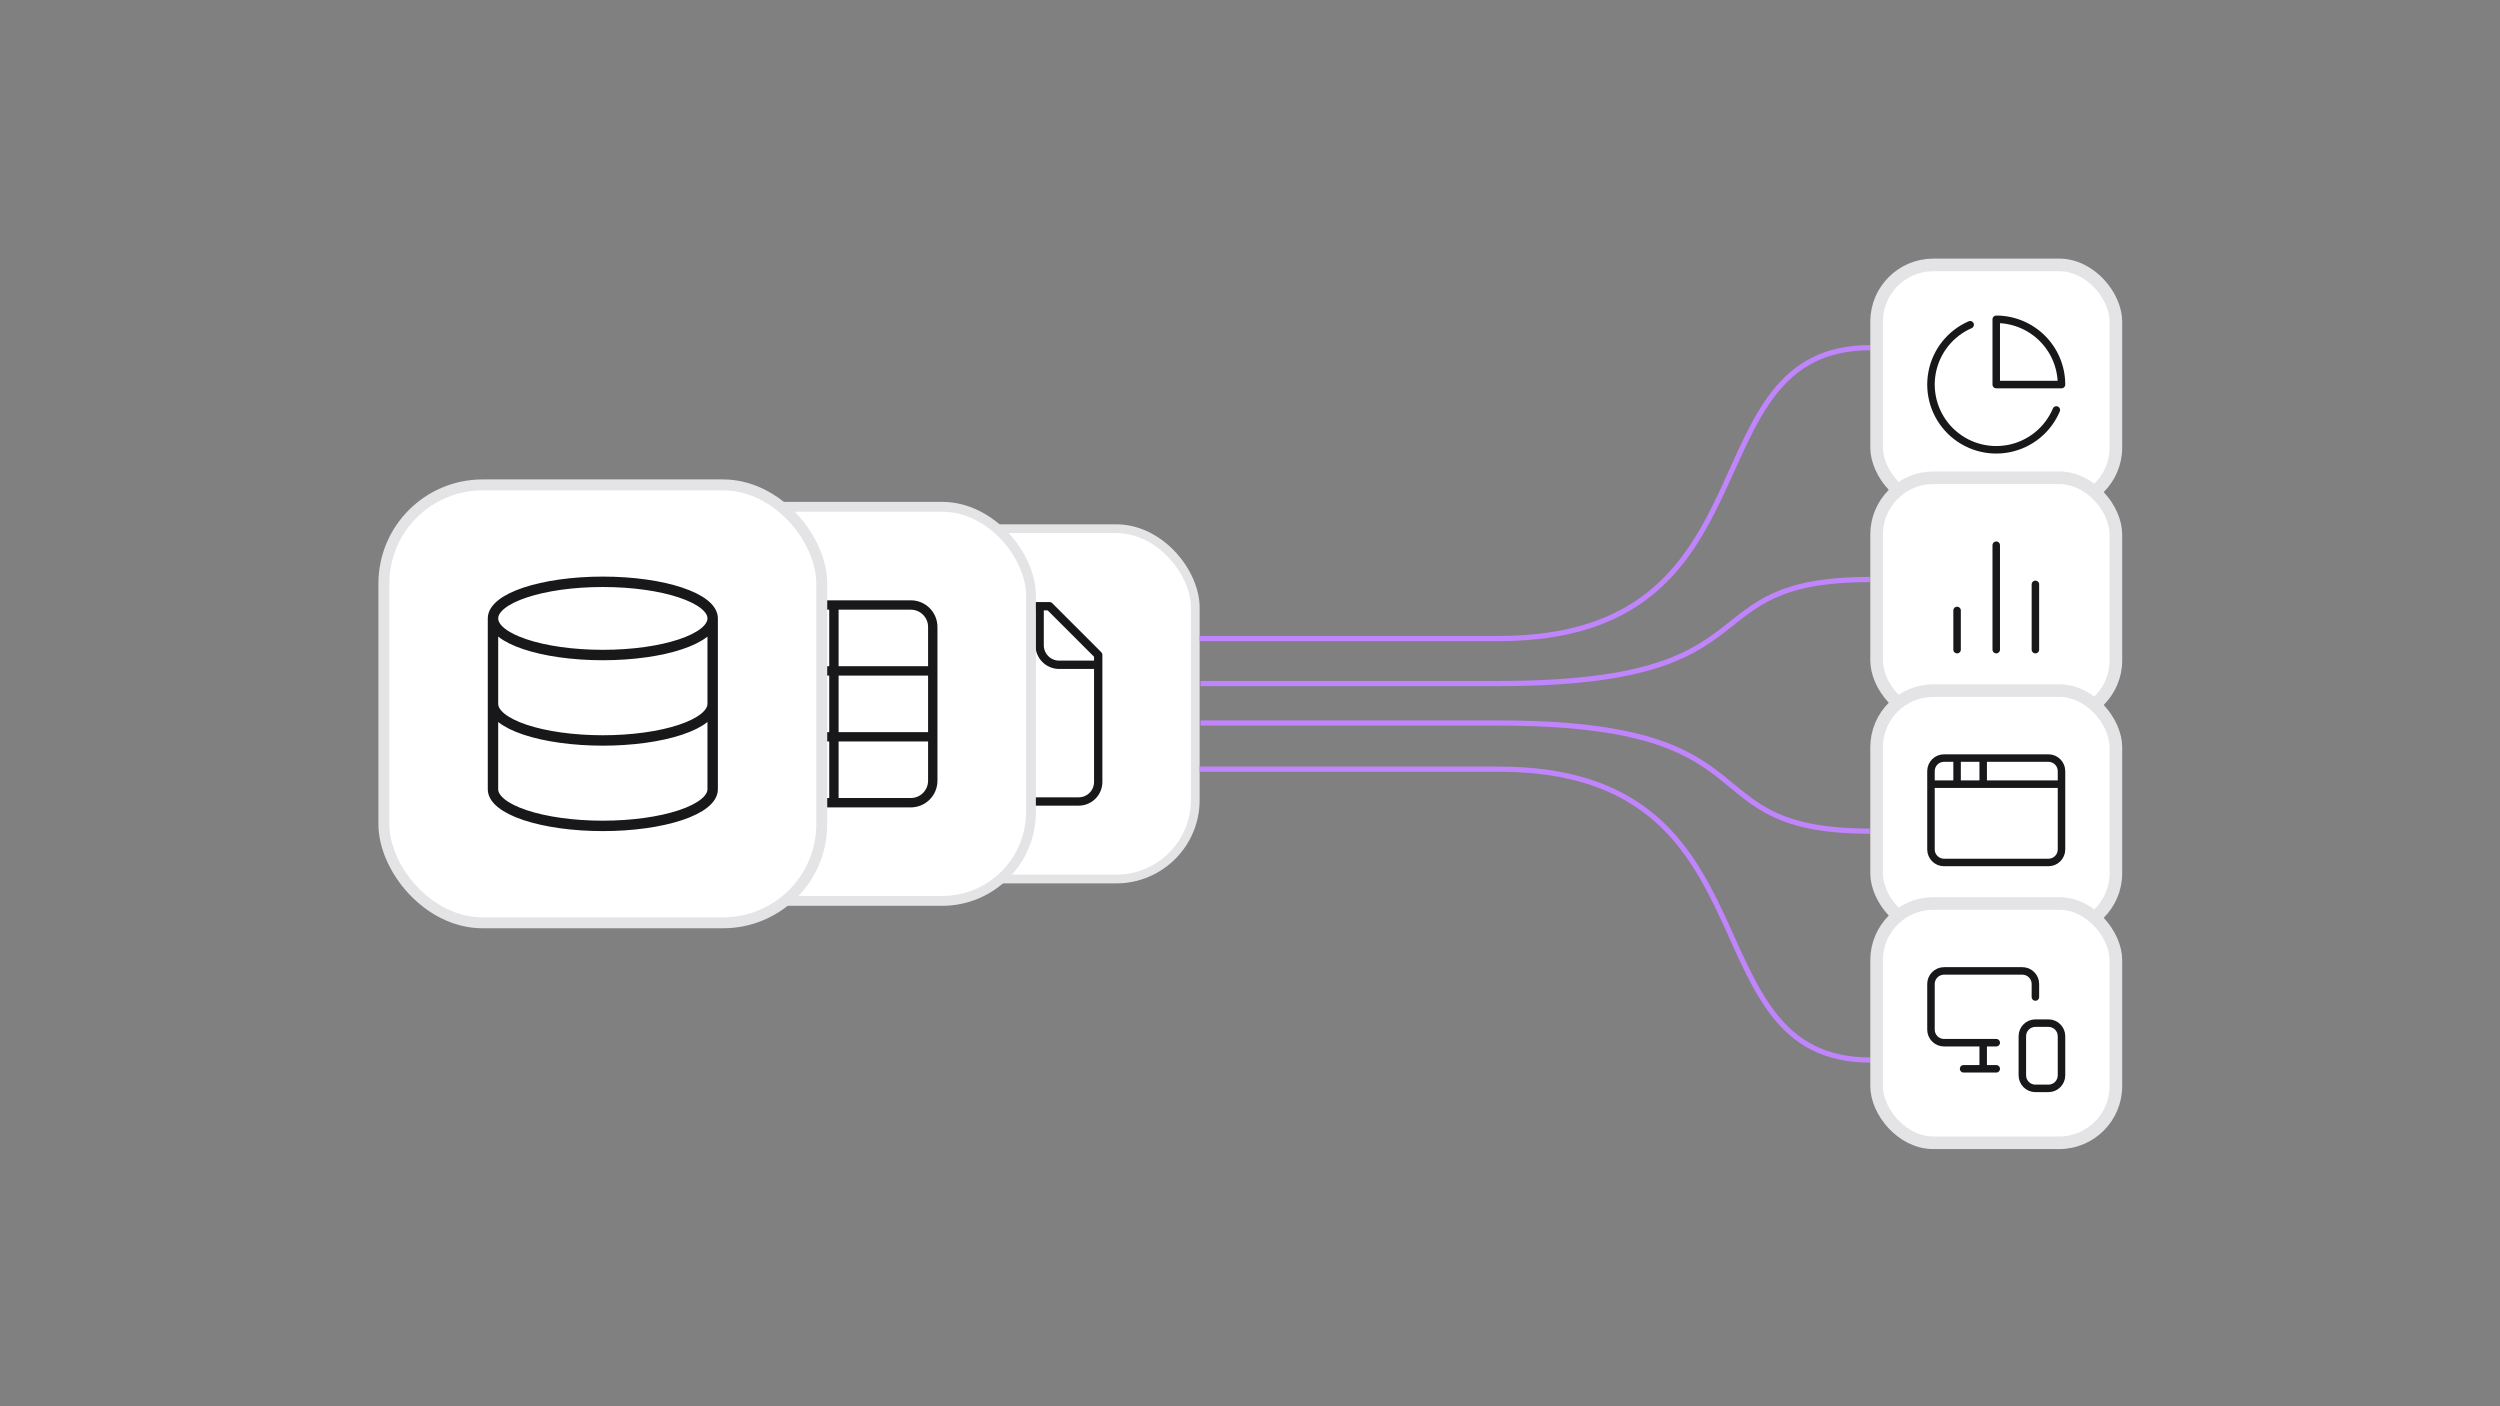 <svg xmlns="http://www.w3.org/2000/svg" fill="none" viewBox="0 0 1920 1080" height="1080" width="1920">
<rect x="0" y="0" width="1920" height="1080" fill="#808080" stroke="none"/>
<rect fill="white" rx="60.64" height="269.044" width="269.044" y="406.034" x="648.92"></rect>
<rect stroke-width="6.72" stroke="#E4E4E7" rx="60.64" height="269.044" width="269.044" y="406.034" x="648.92"></rect>
<path stroke-linejoin="round" stroke-linecap="round" stroke-width="6.4" stroke="#18181B" d="M798.439 465.571V495.565C798.439 499.542 800.019 503.357 802.831 506.169C805.644 508.982 809.458 510.562 813.436 510.562H843.43M805.937 465.571H738.451C734.474 465.571 730.659 467.151 727.847 469.964C725.034 472.776 723.454 476.591 723.454 480.568V600.544C723.454 604.521 725.034 608.336 727.847 611.148C730.659 613.961 734.474 615.541 738.451 615.541H828.433C832.41 615.541 836.225 613.961 839.037 611.148C841.85 608.336 843.43 604.521 843.43 600.544V503.063L805.937 465.571Z"></path>
<rect fill="white" rx="68.22" height="302.674" width="302.674" y="389.218" x="489.105"></rect>
<rect stroke-width="7.56" stroke="#E4E4E7" rx="68.22" height="302.674" width="302.674" y="389.218" x="489.105"></rect>
<path stroke-linejoin="round" stroke-linecap="round" stroke-width="7.2" stroke="#18181B" d="M640.443 464.634V616.478M564.521 515.248H716.365M564.521 565.863H716.365M581.392 464.634H699.493C708.811 464.634 716.365 472.187 716.365 481.505V599.606C716.365 608.924 708.811 616.478 699.493 616.478H581.392C572.074 616.478 564.521 608.924 564.521 599.606V481.505C564.521 472.187 572.074 464.634 581.392 464.634Z"></path>
<rect fill="white" rx="75.8" height="336.305" width="336.305" y="372.403" x="294.82"></rect>
<rect stroke-width="8.4" stroke="#E4E4E7" rx="75.8" height="336.305" width="336.305" y="372.403" x="294.82"></rect>
<path stroke-linejoin="round" stroke-linecap="round" stroke-width="8" stroke="#18181B" d="M547.33 474.944C547.33 490.474 509.562 503.063 462.972 503.063C416.383 503.063 378.614 490.474 378.614 474.944M547.33 474.944C547.33 459.414 509.562 446.824 462.972 446.824C416.383 446.824 378.614 459.414 378.614 474.944M547.33 474.944V606.167C547.33 613.625 538.442 620.777 522.622 626.051C506.802 631.324 485.345 634.287 462.972 634.287C440.599 634.287 419.142 631.324 403.322 626.051C387.502 620.777 378.614 613.625 378.614 606.167V474.944M378.614 540.556C378.614 548.013 387.502 555.166 403.322 560.439C419.142 565.712 440.599 568.675 462.972 568.675C485.345 568.675 506.802 565.712 522.622 560.439C538.442 555.166 547.33 548.013 547.33 540.556"></path>
<path stroke-miterlimit="3.869" stroke-width="4" stroke="#C084FC" d="M1436.38 267C1293.84 267 1369.23 490.386 1151.18 490.386L921.323 490.386"></path>
<path stroke-miterlimit="3.869" stroke-width="4" stroke="#C084FC" d="M1436 445.082C1293.75 445.082 1368.98 524.939 1151.38 524.939L921.999 524.939"></path>
<path stroke-miterlimit="3.869" stroke-width="4" stroke="#C084FC" d="M1436 638.336C1293.75 638.336 1368.98 555.285 1151.38 555.285L921.999 555.285"></path>
<path stroke-miterlimit="3.869" stroke-width="4" stroke="#C084FC" d="M1436.38 814.111C1293.84 814.111 1369.23 590.725 1151.18 590.725L921.323 590.725"></path>
<rect fill="white" rx="43.56" height="183.789" width="183.789" y="203.458" x="1441.22"></rect>
<rect stroke-width="9.68" stroke="#E4E4E7" rx="43.56" height="183.789" width="183.789" y="203.458" x="1441.22"></rect>
<path stroke-linejoin="round" stroke-linecap="round" stroke-width="5.763" stroke="#18181B" d="M1579.27 314.849C1576.09 322.39 1571.1 329.034 1564.75 334.202C1558.4 339.37 1550.88 342.904 1542.85 344.494C1534.82 346.085 1526.52 345.684 1518.68 343.326C1510.84 340.969 1503.7 336.727 1497.87 330.971C1492.05 325.215 1487.73 318.121 1485.28 310.308C1482.84 302.495 1482.34 294.202 1483.84 286.154C1485.34 278.105 1488.78 270.546 1493.88 264.138C1498.97 257.73 1505.56 252.667 1513.07 249.392M1583.23 295.352C1583.23 288.77 1581.94 282.253 1579.42 276.172C1576.9 270.091 1573.21 264.566 1568.55 259.912C1563.9 255.258 1558.37 251.566 1552.29 249.047C1546.21 246.528 1539.7 245.232 1533.11 245.232V295.352H1583.23Z"></path>
<rect fill="white" rx="43.56" height="183.789" width="183.789" y="366.927" x="1441.22"></rect>
<rect stroke-width="9.68" stroke="#E4E4E7" rx="43.56" height="183.789" width="183.789" y="366.927" x="1441.22"></rect>
<path stroke-linejoin="round" stroke-linecap="round" stroke-width="5.763" stroke="#18181B" d="M1563.19 498.917V448.797M1533.11 498.917V418.725M1503.04 498.917V468.845"></path>
<rect fill="white" rx="43.56" height="183.789" width="183.789" y="530.396" x="1441.22"></rect>
<rect stroke-width="9.68" stroke="#E4E4E7" rx="43.56" height="183.789" width="183.789" y="530.396" x="1441.22"></rect>
<path stroke-linejoin="round" stroke-linecap="round" stroke-width="5.763" stroke="#18181B" d="M1523.09 582.194V602.242M1482.99 602.242H1583.23M1503.04 582.194V602.242M1493.02 582.194H1573.21C1578.75 582.194 1583.23 586.682 1583.23 592.218V652.362C1583.23 657.899 1578.75 662.386 1573.21 662.386H1493.02C1487.48 662.386 1482.99 657.899 1482.99 652.362V592.218C1482.99 586.682 1487.48 582.194 1493.02 582.194Z"></path>
<rect fill="white" rx="43.56" height="183.789" width="183.789" y="693.865" x="1441.22"></rect>
<rect stroke-width="9.68" stroke="#E4E4E7" rx="43.56" height="183.789" width="183.789" y="693.865" x="1441.22"></rect>
<path stroke-linejoin="round" stroke-linecap="round" stroke-width="5.763" stroke="#18181B" d="M1563.19 765.711V755.687C1563.19 753.029 1562.13 750.479 1560.25 748.599C1558.37 746.719 1555.82 745.663 1553.16 745.663H1493.02C1490.36 745.663 1487.81 746.719 1485.93 748.599C1484.05 750.479 1482.99 753.029 1482.99 755.687V790.771C1482.99 793.43 1484.05 795.979 1485.93 797.859C1487.81 799.739 1490.36 800.795 1493.02 800.795H1533.11M1523.09 820.843V800.996V816.784M1508.05 820.843H1533.11M1563.19 785.759H1573.21C1578.75 785.759 1583.23 790.247 1583.23 795.783V825.855C1583.23 831.391 1578.75 835.879 1573.21 835.879H1563.19C1557.65 835.879 1553.16 831.391 1553.16 825.855V795.783C1553.16 790.247 1557.65 785.759 1563.19 785.759Z"></path>
</svg>
